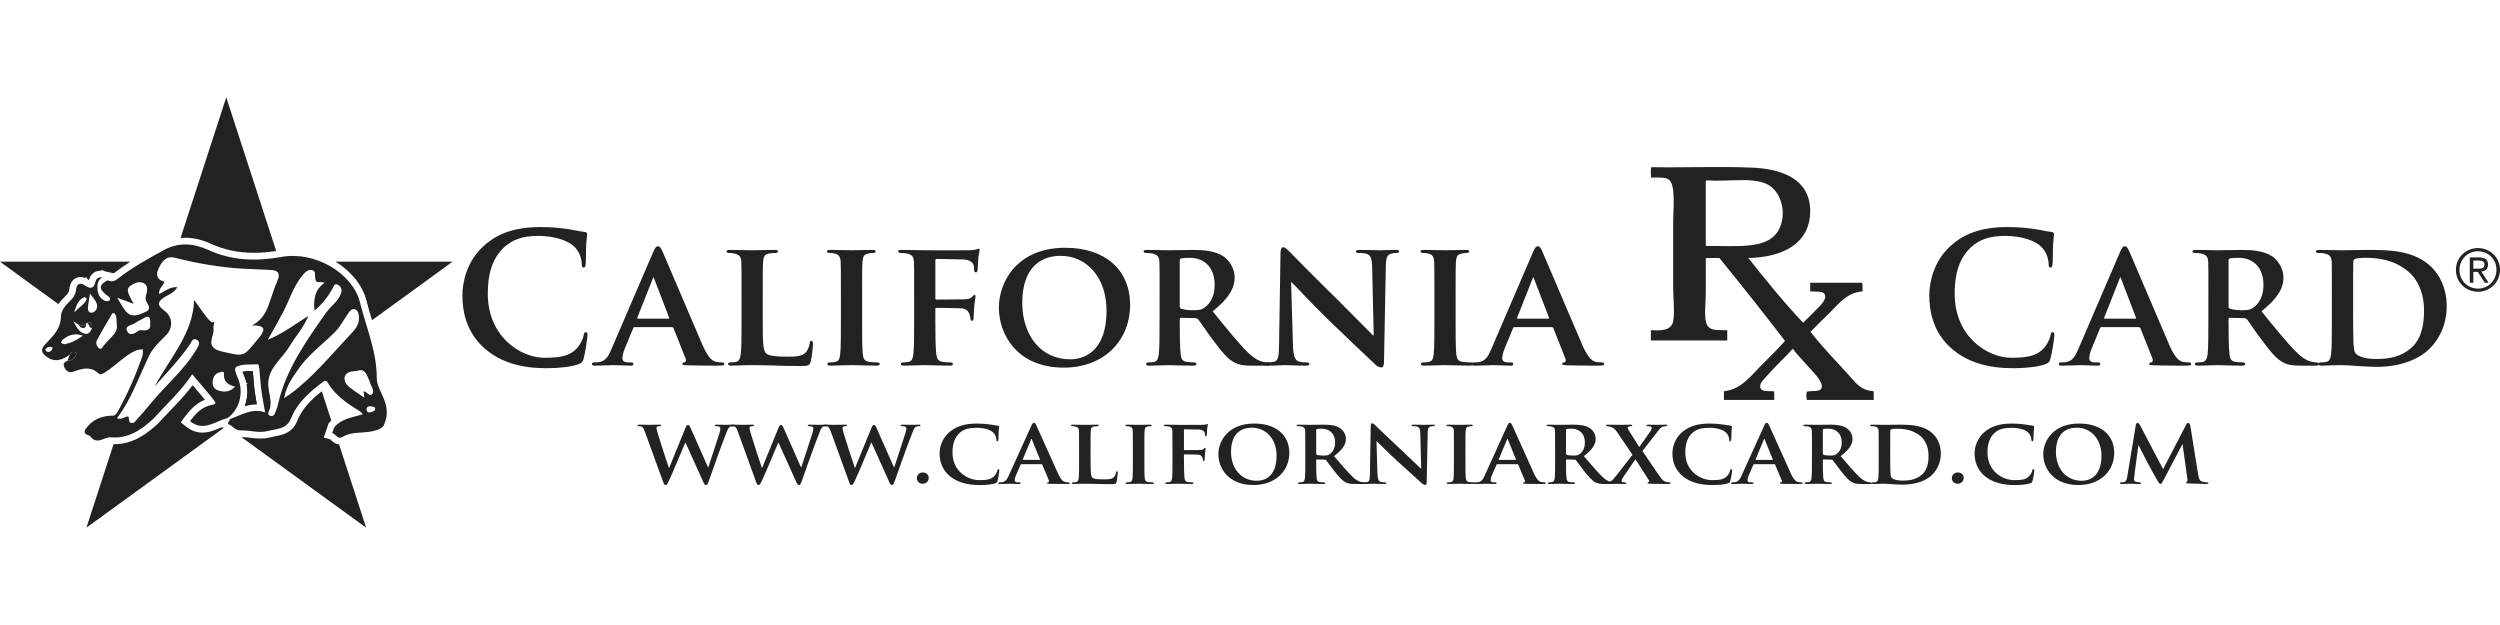 <?xml version="1.0" encoding="utf-8"?>
<!-- Generator: Adobe Illustrator 16.0.0, SVG Export Plug-In . SVG Version: 6.00 Build 0)  -->
<!DOCTYPE svg PUBLIC "-//W3C//DTD SVG 1.1//EN" "http://www.w3.org/Graphics/SVG/1.1/DTD/svg11.dtd">
<svg version="1.1" id="Layer_1" xmlns="http://www.w3.org/2000/svg" xmlns:xlink="http://www.w3.org/1999/xlink" x="0px" y="0px"
	 width="200px" height="50px" viewBox="0 0 200 50" enable-background="new 0 0 200 50" xml:space="preserve">
<g>
	<path fill="#222222" d="M51.609,34.586c-0.083-0.23-0.14-0.377-0.242-0.436c-0.067-0.045-0.201-0.055-0.264-0.055
		c-0.069,0-0.108-0.02-0.108-0.064s0.056-0.059,0.155-0.059c0.352,0,0.732,0.014,0.794,0.014c0.063,0,0.397-0.014,0.794-0.014
		c0.103,0,0.149,0.014,0.149,0.059s-0.056,0.064-0.126,0.064c-0.053,0-0.117,0.01-0.172,0.031c-0.06,0.023-0.07,0.061-0.07,0.127
		c0,0.082,0.065,0.285,0.15,0.576c0.115,0.414,0.737,2.309,0.841,2.598h0.023l1.306-3.203c0.071-0.18,0.142-0.23,0.205-0.23
		c0.079,0,0.14,0.098,0.227,0.295l1.372,3.096h0.021c0.131-0.363,0.655-2.016,0.896-2.748c0.045-0.148,0.07-0.271,0.07-0.361
		c0-0.104-0.065-0.18-0.337-0.18c-0.062,0-0.115-0.027-0.115-0.064c0-0.045,0.054-0.059,0.163-0.059c0.358,0,0.67,0.014,0.73,0.014
		c0.047,0,0.345-0.014,0.57-0.014c0.076,0,0.126,0.014,0.126,0.051c0,0.045-0.034,0.072-0.095,0.072
		c-0.071,0-0.165,0.01-0.241,0.031c-0.165,0.061-0.245,0.295-0.382,0.656c-0.32,0.793-1.021,2.783-1.355,3.721
		c-0.077,0.223-0.117,0.299-0.219,0.299c-0.094,0-0.139-0.076-0.241-0.307l-1.396-3.092h-0.013
		c-0.118,0.266-1.037,2.488-1.316,3.064c-0.124,0.258-0.164,0.334-0.266,0.334c-0.085,0-0.124-0.068-0.188-0.232L51.609,34.586z"/>
	<path fill="#222222" d="M59.048,34.586c-0.086-0.23-0.142-0.377-0.241-0.436c-0.07-0.045-0.203-0.055-0.264-0.055
		c-0.07,0-0.109-0.02-0.109-0.064s0.055-0.059,0.155-0.059c0.351,0,0.731,0.014,0.793,0.014c0.063,0,0.399-0.014,0.796-0.014
		c0.101,0,0.146,0.014,0.146,0.059s-0.053,0.064-0.122,0.064c-0.055,0-0.118,0.01-0.173,0.031c-0.063,0.023-0.068,0.061-0.068,0.127
		c0,0.082,0.062,0.285,0.147,0.576c0.116,0.414,0.741,2.309,0.842,2.598h0.022l1.31-3.203c0.069-0.18,0.14-0.23,0.201-0.23
		c0.078,0,0.141,0.098,0.227,0.295l1.37,3.096h0.023c0.134-0.363,0.655-2.016,0.896-2.748c0.046-0.148,0.07-0.271,0.07-0.361
		c0-0.104-0.063-0.18-0.337-0.18c-0.062,0-0.114-0.027-0.114-0.064c0-0.045,0.053-0.059,0.161-0.059
		c0.358,0,0.671,0.014,0.734,0.014c0.045,0,0.342-0.014,0.567-0.014c0.077,0,0.124,0.014,0.124,0.051
		c0,0.045-0.03,0.072-0.093,0.072c-0.071,0-0.165,0.01-0.242,0.031c-0.164,0.061-0.241,0.295-0.381,0.656
		c-0.319,0.793-1.021,2.783-1.354,3.721c-0.078,0.223-0.118,0.299-0.219,0.299c-0.095,0-0.14-0.076-0.242-0.307l-1.393-3.092h-0.018
		c-0.116,0.266-1.034,2.488-1.314,3.064c-0.125,0.258-0.164,0.334-0.267,0.334c-0.085,0-0.123-0.068-0.187-0.232L59.048,34.586z"/>
	<path fill="#222222" d="M66.486,34.586c-0.085-0.23-0.14-0.377-0.241-0.436c-0.07-0.045-0.204-0.055-0.264-0.055
		c-0.07,0-0.111-0.02-0.111-0.064s0.056-0.059,0.156-0.059c0.352,0,0.733,0.014,0.793,0.014c0.063,0,0.399-0.014,0.796-0.014
		c0.102,0,0.149,0.014,0.149,0.059s-0.055,0.064-0.125,0.064c-0.055,0-0.118,0.01-0.172,0.031c-0.063,0.023-0.07,0.061-0.07,0.127
		c0,0.082,0.062,0.285,0.147,0.576c0.118,0.414,0.739,2.309,0.842,2.598h0.023l1.309-3.203c0.069-0.18,0.14-0.23,0.201-0.23
		c0.078,0,0.142,0.098,0.227,0.295l1.372,3.096h0.022c0.132-0.363,0.654-2.016,0.896-2.748c0.046-0.148,0.07-0.271,0.07-0.361
		c0-0.104-0.065-0.18-0.336-0.18c-0.063,0-0.115-0.027-0.115-0.064c0-0.045,0.053-0.059,0.162-0.059c0.358,0,0.67,0.014,0.733,0.014
		c0.047,0,0.342-0.014,0.568-0.014c0.077,0,0.124,0.014,0.124,0.051c0,0.045-0.032,0.072-0.094,0.072
		c-0.07,0-0.164,0.01-0.241,0.031c-0.163,0.061-0.241,0.295-0.381,0.656c-0.32,0.793-1.022,2.783-1.356,3.721
		c-0.078,0.223-0.117,0.299-0.218,0.299c-0.095,0-0.14-0.076-0.241-0.307l-1.394-3.092h-0.016c-0.118,0.266-1.037,2.488-1.316,3.064
		c-0.125,0.258-0.165,0.334-0.266,0.334c-0.085,0-0.125-0.068-0.186-0.232L66.486,34.586z"/>
	<path fill="#222222" d="M73.349,38.246c0-0.184,0.14-0.449,0.475-0.449c0.264,0,0.475,0.17,0.475,0.428
		c0,0.26-0.187,0.473-0.483,0.473C73.488,38.697,73.349,38.453,73.349,38.246"/>
	<path fill="#222222" d="M76.026,38.123c-0.678-0.541-0.856-1.248-0.856-1.855c0-0.43,0.148-1.166,0.802-1.719
		c0.499-0.414,1.153-0.666,2.173-0.666c0.429,0,0.687,0.029,0.997,0.068c0.257,0.035,0.483,0.08,0.687,0.104
		c0.077,0.008,0.101,0.037,0.101,0.072c0,0.053-0.016,0.127-0.031,0.348c-0.017,0.205-0.017,0.553-0.023,0.68
		c-0.008,0.09-0.031,0.154-0.092,0.154c-0.055,0-0.071-0.051-0.071-0.133c-0.008-0.199-0.094-0.42-0.266-0.582
		c-0.233-0.217-0.691-0.369-1.323-0.369c-0.6,0-0.981,0.102-1.291,0.354c-0.507,0.412-0.634,1.02-0.634,1.631
		c0,1.492,1.217,2.199,2.135,2.199c0.607,0,0.942-0.043,1.216-0.33c0.116-0.127,0.21-0.303,0.234-0.422
		c0.014-0.096,0.031-0.127,0.084-0.127c0.047,0,0.078,0.061,0.078,0.113c0,0.07-0.078,0.621-0.148,0.834
		c-0.031,0.111-0.062,0.139-0.179,0.186c-0.273,0.1-0.794,0.141-1.237,0.141C77.443,38.803,76.651,38.615,76.026,38.123"/>
	<path fill="#222222" d="M81.703,37.139c-0.037,0-0.045,0.008-0.061,0.045l-0.367,0.844c-0.069,0.152-0.101,0.311-0.101,0.381
		c0,0.111,0.063,0.18,0.273,0.18h0.1c0.085,0,0.103,0.027,0.103,0.063c0,0.055-0.04,0.068-0.11,0.068
		c-0.226,0-0.544-0.02-0.764-0.02c-0.068,0-0.437,0.02-0.793,0.02c-0.086,0-0.125-0.014-0.125-0.068
		c0-0.035,0.025-0.063,0.079-0.063c0.062,0,0.14-0.008,0.202-0.008c0.311-0.045,0.429-0.236,0.568-0.553l1.792-3.951
		c0.075-0.178,0.13-0.252,0.202-0.252c0.1,0,0.131,0.059,0.202,0.199c0.163,0.348,1.308,2.916,1.745,3.869
		c0.263,0.568,0.459,0.65,0.583,0.672c0.101,0.016,0.179,0.023,0.258,0.023c0.062,0,0.093,0.021,0.093,0.063
		c0,0.055-0.04,0.068-0.297,0.068c-0.24,0-0.739,0-1.315-0.014c-0.125-0.006-0.203-0.006-0.203-0.055
		c0-0.035,0.015-0.057,0.085-0.063c0.047-0.008,0.096-0.068,0.063-0.141l-0.529-1.264c-0.016-0.037-0.039-0.045-0.07-0.045H81.703z
		 M83.17,36.789c0.029,0,0.037-0.012,0.029-0.033l-0.646-1.594c-0.008-0.023-0.016-0.061-0.032-0.061
		c-0.021,0-0.031,0.037-0.037,0.061l-0.662,1.586c-0.017,0.029,0,0.041,0.022,0.041H83.17z"/>
	<path fill="#222222" d="M87.249,36.896c0,0.805,0,1.203,0.147,1.322c0.116,0.096,0.384,0.131,0.912,0.131
		c0.366,0,0.631-0.008,0.802-0.178c0.086-0.08,0.156-0.258,0.171-0.375c0.01-0.061,0.025-0.096,0.081-0.096
		c0.044,0,0.06,0.064,0.06,0.141c0,0.072-0.046,0.537-0.102,0.723c-0.045,0.141-0.075,0.17-0.435,0.17
		c-0.491,0-0.888-0.008-1.231-0.021c-0.343-0.008-0.629-0.014-0.912-0.014c-0.077,0-0.225,0.006-0.388,0.006
		c-0.165,0.008-0.336,0.014-0.476,0.014c-0.086,0-0.131-0.02-0.131-0.068c0-0.027,0.021-0.063,0.106-0.063
		c0.104,0,0.18-0.008,0.243-0.023c0.14-0.029,0.179-0.148,0.202-0.332c0.029-0.266,0.029-0.76,0.029-1.336v-1.107
		c0-0.953,0-1.131-0.006-1.33c-0.015-0.215-0.079-0.279-0.296-0.338c-0.056-0.016-0.14-0.025-0.227-0.025
		c-0.079,0-0.117-0.02-0.117-0.064s0.049-0.059,0.148-0.059c0.32,0,0.755,0.014,0.941,0.014c0.165,0,0.726-0.014,0.99-0.014
		c0.101,0,0.148,0.014,0.148,0.059s-0.039,0.064-0.124,0.064c-0.08,0-0.188,0.01-0.267,0.025c-0.186,0.029-0.241,0.117-0.256,0.338
		c-0.017,0.199-0.017,0.377-0.017,1.33V36.896z"/>
	<path fill="#222222" d="M90.629,35.789c0-0.953,0-1.131-0.006-1.33c-0.018-0.215-0.086-0.287-0.234-0.332
		c-0.079-0.021-0.164-0.031-0.25-0.031c-0.069,0-0.11-0.012-0.11-0.072c0-0.037,0.057-0.051,0.165-0.051
		c0.258,0,0.725,0.014,0.921,0.014c0.17,0,0.615-0.014,0.879-0.014c0.085,0,0.14,0.014,0.14,0.051c0,0.061-0.039,0.072-0.11,0.072
		c-0.067,0-0.121,0.01-0.2,0.025c-0.188,0.029-0.242,0.117-0.258,0.338c-0.016,0.199-0.016,0.377-0.016,1.33v1.107
		c0,0.604,0,1.107,0.031,1.373c0.021,0.172,0.068,0.266,0.273,0.295c0.092,0.016,0.249,0.023,0.349,0.023
		c0.08,0,0.109,0.035,0.109,0.063c0,0.049-0.054,0.068-0.132,0.068c-0.45,0-0.919-0.02-1.104-0.02c-0.157,0-0.624,0.02-0.896,0.02
		c-0.086,0-0.132-0.02-0.132-0.068c0-0.027,0.022-0.063,0.108-0.063c0.099,0,0.179-0.008,0.242-0.023
		c0.14-0.029,0.177-0.117,0.202-0.301c0.029-0.26,0.029-0.764,0.029-1.367V35.789z"/>
	<path fill="#222222" d="M94.719,36.916c0,0.607,0.01,1.051,0.039,1.316c0.025,0.184,0.069,0.303,0.272,0.332
		c0.094,0.016,0.243,0.023,0.335,0.023c0.086,0,0.118,0.035,0.118,0.063c0,0.047-0.048,0.068-0.148,0.068
		c-0.436,0-0.921-0.021-1.098-0.021c-0.181,0-0.618,0.021-0.874,0.021c-0.093,0-0.139-0.014-0.139-0.068
		c0-0.027,0.021-0.063,0.101-0.063c0.101,0,0.179-0.008,0.241-0.023c0.14-0.029,0.178-0.148,0.203-0.332
		c0.028-0.266,0.028-0.732,0.028-1.336v-1.107c0-0.953,0-1.131-0.006-1.328c-0.015-0.217-0.078-0.289-0.296-0.34
		c-0.055-0.016-0.171-0.025-0.271-0.025c-0.064,0-0.119-0.02-0.119-0.064s0.055-0.059,0.165-0.059c0.349,0,0.786,0.014,0.982,0.014
		c0.265,0,1.783,0.008,1.944,0c0.125-0.006,0.211-0.014,0.281-0.029c0.04-0.008,0.069-0.037,0.109-0.037
		c0.025,0,0.046,0.029,0.046,0.061c0,0.043-0.03,0.115-0.055,0.279c-0.005,0.066-0.021,0.436-0.031,0.508
		c-0.008,0.053-0.022,0.127-0.069,0.127c-0.046,0-0.086-0.029-0.086-0.102c0-0.053,0.008-0.148-0.039-0.236
		c-0.046-0.09-0.177-0.186-0.437-0.193l-1.134-0.02c-0.041,0-0.064,0.012-0.064,0.086v1.521c0,0.037,0.01,0.059,0.047,0.059
		l0.957-0.008c0.117,0,0.213,0,0.313-0.008c0.123-0.006,0.225-0.027,0.286-0.109c0.039-0.037,0.056-0.066,0.095-0.066
		c0.022,0,0.036,0.02,0.036,0.061c0,0.037-0.028,0.201-0.053,0.404c-0.014,0.125-0.022,0.412-0.022,0.457
		c0,0.051-0.007,0.139-0.079,0.139c-0.038,0-0.063-0.043-0.063-0.088c0-0.043-0.014-0.117-0.046-0.191
		c-0.031-0.088-0.118-0.215-0.326-0.229c-0.173-0.014-0.982-0.021-1.099-0.021c-0.031,0-0.047,0.008-0.047,0.051V36.916z"/>
	<path fill="#222222" d="M97.469,36.342c0-1.07,0.793-2.459,2.872-2.459c1.73,0,2.804,0.91,2.804,2.348
		c0,1.439-1.106,2.572-2.872,2.572C98.277,38.803,97.469,37.455,97.469,36.342 M102.125,36.459c0-1.387-0.879-2.244-1.985-2.244
		c-0.763,0-1.658,0.385-1.658,1.936c0,1.291,0.778,2.311,2.071,2.311C101.034,38.461,102.125,38.246,102.125,36.459"/>
	<path fill="#222222" d="M104.423,35.789c0-0.953,0-1.131-0.009-1.328c-0.014-0.217-0.075-0.281-0.295-0.342
		c-0.056-0.014-0.17-0.023-0.272-0.023c-0.069,0-0.116-0.02-0.116-0.064s0.056-0.059,0.155-0.059c0.359,0,0.796,0.014,0.934,0.014
		c0.233,0,0.858-0.014,1.066-0.014c0.438,0,0.937,0.035,1.303,0.266c0.195,0.127,0.484,0.441,0.484,0.863
		c0,0.465-0.281,0.879-0.951,1.387c0.607,0.709,1.091,1.277,1.503,1.668c0.382,0.363,0.623,0.395,0.731,0.414
		c0.07,0.018,0.109,0.018,0.162,0.018c0.056,0,0.087,0.035,0.087,0.063c0,0.055-0.046,0.068-0.132,0.068h-0.653
		c-0.384,0-0.57-0.035-0.747-0.125c-0.3-0.141-0.555-0.438-0.938-0.924c-0.271-0.34-0.56-0.76-0.645-0.855
		c-0.038-0.037-0.077-0.045-0.125-0.045l-0.612-0.014c-0.033,0-0.058,0.014-0.058,0.051v0.09c0,0.582,0.007,1.07,0.039,1.336
		c0.025,0.184,0.056,0.303,0.266,0.332c0.1,0.016,0.25,0.023,0.336,0.023c0.055,0,0.084,0.035,0.084,0.063
		c0,0.049-0.055,0.068-0.14,0.068c-0.398,0-0.967-0.02-1.067-0.02c-0.131,0-0.567,0.02-0.842,0.02c-0.085,0-0.132-0.02-0.132-0.068
		c0-0.027,0.022-0.063,0.11-0.063c0.102,0,0.178-0.008,0.241-0.023c0.14-0.029,0.18-0.148,0.201-0.332
		c0.031-0.266,0.031-0.76,0.031-1.336V35.789z M105.295,36.275c0,0.066,0.015,0.088,0.064,0.111c0.147,0.043,0.35,0.059,0.521,0.059
		c0.271,0,0.366-0.023,0.481-0.104c0.213-0.141,0.446-0.412,0.446-0.928c0-0.889-0.641-1.117-1.044-1.117
		c-0.173,0-0.335,0.01-0.404,0.023c-0.05,0.014-0.064,0.035-0.064,0.088V36.275z"/>
	<path fill="#222222" d="M110.195,37.865c0.014,0.484,0.099,0.633,0.232,0.678c0.118,0.037,0.249,0.045,0.359,0.045
		c0.079,0,0.115,0.027,0.115,0.063c0,0.055-0.061,0.068-0.154,0.068c-0.443,0-0.764-0.02-0.888-0.02c-0.062,0-0.392,0.02-0.74,0.02
		c-0.094,0-0.157-0.006-0.157-0.068c0-0.035,0.049-0.063,0.11-0.063c0.093,0,0.219-0.008,0.313-0.031
		c0.178-0.045,0.202-0.213,0.211-0.76l0.061-3.721c0-0.125,0.047-0.215,0.116-0.215c0.087,0,0.182,0.096,0.296,0.209
		c0.086,0.08,1.114,1.076,2.111,1.998c0.467,0.434,1.379,1.322,1.479,1.41h0.035l-0.071-2.789c-0.012-0.383-0.072-0.496-0.236-0.555
		c-0.102-0.039-0.265-0.039-0.359-0.039c-0.082,0-0.108-0.025-0.108-0.064c0-0.051,0.072-0.059,0.173-0.059
		c0.358,0,0.724,0.014,0.873,0.014c0.076,0,0.334-0.014,0.667-0.014c0.095,0,0.158,0.008,0.158,0.059
		c0,0.039-0.039,0.064-0.119,0.064c-0.07,0-0.124,0-0.21,0.023c-0.186,0.053-0.241,0.164-0.247,0.52l-0.079,3.955
		c0,0.141-0.055,0.201-0.109,0.201c-0.116,0-0.21-0.068-0.28-0.133c-0.428-0.377-1.283-1.152-2.001-1.811
		c-0.747-0.68-1.473-1.438-1.604-1.551h-0.023L110.195,37.865z"/>
	<path fill="#222222" d="M116.314,35.789c0-0.953,0-1.131-0.005-1.33c-0.016-0.215-0.087-0.287-0.234-0.332
		c-0.077-0.021-0.165-0.031-0.25-0.031c-0.07,0-0.107-0.012-0.107-0.072c0-0.037,0.055-0.051,0.163-0.051
		c0.258,0,0.723,0.014,0.92,0.014c0.17,0,0.615-0.014,0.877-0.014c0.09,0,0.141,0.014,0.141,0.051c0,0.061-0.04,0.072-0.105,0.072
		c-0.073,0-0.126,0.01-0.204,0.025c-0.187,0.029-0.243,0.117-0.256,0.338c-0.019,0.199-0.019,0.377-0.019,1.33v1.107
		c0,0.604,0,1.107,0.031,1.373c0.024,0.172,0.071,0.266,0.272,0.295c0.097,0.016,0.251,0.023,0.353,0.023
		c0.077,0,0.108,0.035,0.108,0.063c0,0.049-0.055,0.068-0.134,0.068c-0.449,0-0.918-0.02-1.104-0.02c-0.157,0-0.622,0.02-0.896,0.02
		c-0.085,0-0.131-0.02-0.131-0.068c0-0.027,0.021-0.063,0.108-0.063c0.103,0,0.178-0.008,0.241-0.023
		c0.14-0.029,0.177-0.117,0.202-0.301c0.029-0.26,0.029-0.764,0.029-1.367V35.789z"/>
	<path fill="#222222" d="M119.782,37.139c-0.038,0-0.048,0.008-0.063,0.045l-0.367,0.844c-0.07,0.152-0.1,0.311-0.1,0.381
		c0,0.111,0.062,0.18,0.273,0.18h0.1c0.087,0,0.102,0.027,0.102,0.063c0,0.055-0.038,0.068-0.109,0.068
		c-0.224,0-0.545-0.02-0.763-0.02c-0.07,0-0.436,0.02-0.796,0.02c-0.086,0-0.121-0.014-0.121-0.068c0-0.035,0.021-0.063,0.076-0.063
		c0.06,0,0.14-0.008,0.204-0.008c0.312-0.045,0.426-0.236,0.566-0.553l1.79-3.951c0.079-0.178,0.133-0.252,0.202-0.252
		c0.104,0,0.134,0.059,0.205,0.199c0.163,0.348,1.307,2.916,1.743,3.869c0.266,0.568,0.46,0.65,0.586,0.672
		c0.1,0.016,0.176,0.023,0.256,0.023c0.064,0,0.093,0.021,0.093,0.063c0,0.055-0.039,0.068-0.295,0.068c-0.24,0-0.74,0-1.316-0.014
		c-0.123-0.006-0.202-0.006-0.202-0.055c0-0.035,0.016-0.057,0.086-0.063c0.045-0.008,0.093-0.068,0.062-0.141l-0.531-1.264
		c-0.016-0.037-0.039-0.045-0.068-0.045H119.782z M121.247,36.789c0.03,0,0.039-0.012,0.03-0.033l-0.646-1.594
		c-0.008-0.023-0.017-0.061-0.031-0.061c-0.024,0-0.03,0.037-0.039,0.061l-0.661,1.586c-0.017,0.029,0,0.041,0.021,0.041H121.247z"
		/>
	<path fill="#222222" d="M124.409,35.789c0-0.953,0-1.131-0.008-1.328c-0.014-0.217-0.077-0.281-0.297-0.342
		c-0.055-0.014-0.171-0.023-0.272-0.023c-0.069,0-0.116-0.02-0.116-0.064s0.056-0.059,0.156-0.059c0.356,0,0.794,0.014,0.935,0.014
		c0.233,0,0.855-0.014,1.065-0.014c0.438,0,0.935,0.035,1.302,0.266c0.193,0.127,0.48,0.441,0.48,0.863
		c0,0.465-0.277,0.879-0.948,1.387c0.607,0.709,1.092,1.277,1.502,1.668c0.386,0.363,0.624,0.395,0.733,0.414
		c0.07,0.018,0.108,0.018,0.164,0.018c0.054,0,0.085,0.035,0.085,0.063c0,0.055-0.046,0.068-0.135,0.068h-0.651
		c-0.381,0-0.567-0.035-0.75-0.125c-0.293-0.141-0.55-0.438-0.933-0.924c-0.272-0.34-0.56-0.76-0.646-0.855
		c-0.038-0.037-0.078-0.045-0.125-0.045l-0.618-0.014c-0.028,0-0.052,0.014-0.052,0.051v0.09c0,0.582,0.007,1.07,0.04,1.336
		c0.024,0.184,0.054,0.303,0.264,0.332c0.102,0.016,0.248,0.023,0.335,0.023c0.054,0,0.088,0.035,0.088,0.063
		c0,0.049-0.057,0.068-0.142,0.068c-0.398,0-0.965-0.02-1.066-0.02c-0.133,0-0.57,0.02-0.842,0.02c-0.085,0-0.132-0.02-0.132-0.068
		c0-0.027,0.021-0.063,0.108-0.063c0.101,0,0.178-0.008,0.239-0.023c0.143-0.029,0.181-0.148,0.204-0.332
		c0.032-0.266,0.032-0.76,0.032-1.336V35.789z M125.28,36.275c0,0.066,0.016,0.088,0.064,0.111c0.146,0.043,0.348,0.059,0.521,0.059
		c0.273,0,0.365-0.023,0.483-0.104c0.21-0.141,0.442-0.412,0.442-0.928c0-0.889-0.639-1.117-1.043-1.117
		c-0.172,0-0.336,0.01-0.403,0.023c-0.049,0.014-0.064,0.035-0.064,0.088V36.275z"/>
	<path fill="#222222" d="M131.396,36.08c0.216,0.313,1.354,2.02,1.524,2.219c0.118,0.141,0.227,0.205,0.375,0.252
		c0.095,0.029,0.2,0.037,0.266,0.037c0.046,0,0.086,0.027,0.086,0.064c0,0.045-0.056,0.066-0.134,0.066h-0.202
		c-0.164,0-0.708,0-1.269-0.014c-0.182-0.008-0.241-0.021-0.241-0.066c0-0.037,0.031-0.068,0.091-0.082
		c0.031-0.006,0.08-0.053,0.024-0.131c-0.398-0.615-0.771-1.205-1.083-1.686l-1.004,1.479c-0.071,0.102-0.108,0.197-0.103,0.266
		c0.009,0.059,0.07,0.096,0.135,0.096c0.039,0,0.093,0.008,0.146,0.008c0.041,0,0.088,0.035,0.088,0.074
		c0,0.043-0.047,0.057-0.141,0.057h-0.125c-0.04,0-0.49-0.021-0.663-0.021c-0.131,0-0.467,0.021-0.572,0.021h-0.121
		c-0.068,0-0.103-0.021-0.103-0.057c0-0.039,0.039-0.074,0.097-0.074c0.046,0,0.147-0.008,0.248-0.031
		c0.204-0.053,0.311-0.154,0.544-0.457l1.341-1.715l-1.208-1.785c-0.169-0.25-0.311-0.385-0.552-0.457
		c-0.108-0.027-0.218-0.047-0.286-0.047c-0.041,0-0.073-0.027-0.073-0.072c0-0.037,0.057-0.051,0.142-0.051
		c0.164,0,0.717,0.014,1.044,0.014c0.092,0,0.514-0.014,0.77-0.014c0.096,0,0.142,0.014,0.142,0.059s-0.046,0.064-0.11,0.064
		c-0.038,0-0.108,0.01-0.163,0.025c-0.062,0.014-0.095,0.051-0.095,0.088c0,0.035,0.033,0.117,0.069,0.186
		c0.306,0.5,0.586,0.938,0.859,1.365c0.201-0.281,0.811-1.131,0.926-1.309c0.057-0.088,0.078-0.176,0.078-0.227
		c0-0.045-0.046-0.09-0.116-0.104c-0.07-0.025-0.165-0.025-0.218-0.025c-0.041,0-0.086-0.02-0.086-0.064s0.045-0.059,0.147-0.059
		c0.265,0,0.585,0.014,0.718,0.014c0.131,0,0.412-0.014,0.669-0.014c0.079,0,0.124,0.014,0.124,0.059
		c0,0.037-0.037,0.064-0.11,0.064c-0.068,0-0.154,0.02-0.247,0.039c-0.154,0.037-0.282,0.209-0.491,0.48L131.396,36.08z"/>
	<path fill="#222222" d="M134.65,38.123c-0.677-0.541-0.857-1.248-0.857-1.855c0-0.43,0.149-1.166,0.802-1.719
		c0.5-0.414,1.151-0.666,2.173-0.666c0.429,0,0.687,0.029,0.998,0.068c0.258,0.035,0.485,0.08,0.687,0.104
		c0.075,0.008,0.101,0.037,0.101,0.072c0,0.053-0.016,0.127-0.031,0.348c-0.015,0.205-0.015,0.553-0.024,0.68
		c-0.006,0.09-0.029,0.154-0.093,0.154c-0.055,0-0.068-0.051-0.068-0.133c-0.01-0.199-0.094-0.42-0.268-0.582
		c-0.234-0.217-0.693-0.369-1.324-0.369c-0.598,0-0.979,0.102-1.291,0.354c-0.505,0.412-0.631,1.02-0.631,1.631
		c0,1.492,1.214,2.199,2.134,2.199c0.607,0,0.941-0.043,1.215-0.33c0.116-0.127,0.211-0.303,0.233-0.422
		c0.014-0.096,0.032-0.127,0.087-0.127c0.046,0,0.079,0.061,0.079,0.113c0,0.07-0.079,0.621-0.152,0.834
		c-0.028,0.111-0.061,0.139-0.176,0.186c-0.275,0.1-0.796,0.141-1.238,0.141C136.066,38.803,135.274,38.615,134.65,38.123"/>
	<path fill="#222222" d="M140.328,37.139c-0.038,0-0.046,0.008-0.063,0.045l-0.365,0.844c-0.07,0.152-0.099,0.311-0.099,0.381
		c0,0.111,0.06,0.18,0.271,0.18h0.1c0.087,0,0.101,0.027,0.101,0.063c0,0.055-0.039,0.068-0.107,0.068
		c-0.227,0-0.545-0.02-0.762-0.02c-0.069,0-0.435,0.02-0.794,0.02c-0.087,0-0.127-0.014-0.127-0.068
		c0-0.035,0.025-0.063,0.077-0.063c0.064,0,0.141-0.008,0.205-0.008c0.31-0.045,0.43-0.236,0.569-0.553l1.79-3.951
		c0.079-0.178,0.131-0.252,0.201-0.252c0.103,0,0.133,0.059,0.204,0.199c0.164,0.348,1.307,2.916,1.745,3.869
		c0.264,0.568,0.459,0.65,0.583,0.672c0.102,0.016,0.179,0.023,0.258,0.023c0.062,0,0.093,0.021,0.093,0.063
		c0,0.055-0.041,0.068-0.297,0.068c-0.241,0-0.739,0-1.316-0.014c-0.123-0.006-0.201-0.006-0.201-0.055
		c0-0.035,0.016-0.057,0.087-0.063c0.046-0.008,0.092-0.068,0.062-0.141l-0.53-1.264c-0.016-0.037-0.04-0.045-0.071-0.045H140.328z
		 M141.795,36.789c0.029,0,0.035-0.012,0.029-0.033l-0.646-1.594c-0.008-0.023-0.017-0.061-0.029-0.061
		c-0.025,0-0.033,0.037-0.041,0.061l-0.661,1.586c-0.018,0.029,0,0.041,0.022,0.041H141.795z"/>
	<path fill="#222222" d="M144.957,35.789c0-0.953,0-1.131-0.011-1.328c-0.015-0.217-0.079-0.281-0.294-0.342
		c-0.056-0.014-0.172-0.023-0.276-0.023c-0.068,0-0.115-0.02-0.115-0.064s0.056-0.059,0.158-0.059c0.358,0,0.794,0.014,0.935,0.014
		c0.231,0,0.854-0.014,1.065-0.014c0.438,0,0.937,0.035,1.301,0.266c0.193,0.127,0.482,0.441,0.482,0.863
		c0,0.465-0.281,0.879-0.949,1.387c0.606,0.709,1.092,1.277,1.503,1.668c0.382,0.363,0.622,0.395,0.732,0.414
		c0.07,0.018,0.107,0.018,0.165,0.018c0.052,0,0.081,0.035,0.081,0.063c0,0.055-0.045,0.068-0.13,0.068h-0.654
		c-0.383,0-0.569-0.035-0.748-0.125c-0.294-0.141-0.553-0.438-0.935-0.924c-0.271-0.34-0.561-0.76-0.646-0.855
		c-0.039-0.037-0.076-0.045-0.124-0.045l-0.616-0.014c-0.027,0-0.053,0.014-0.053,0.051v0.09c0,0.582,0.007,1.07,0.036,1.336
		c0.025,0.184,0.058,0.303,0.267,0.332c0.101,0.016,0.249,0.023,0.334,0.023c0.056,0,0.087,0.035,0.087,0.063
		c0,0.049-0.055,0.068-0.141,0.068c-0.4,0-0.966-0.02-1.066-0.02c-0.132,0-0.567,0.02-0.84,0.02c-0.086,0-0.134-0.02-0.134-0.068
		c0-0.027,0.022-0.063,0.109-0.063c0.101,0,0.178-0.008,0.24-0.023c0.141-0.029,0.181-0.148,0.202-0.332
		c0.034-0.266,0.034-0.76,0.034-1.336V35.789z M145.828,36.275c0,0.066,0.014,0.088,0.062,0.111c0.146,0.043,0.35,0.059,0.521,0.059
		c0.272,0,0.367-0.023,0.482-0.104c0.21-0.141,0.445-0.412,0.445-0.928c0-0.889-0.64-1.117-1.046-1.117
		c-0.17,0-0.334,0.01-0.403,0.023c-0.048,0.014-0.062,0.035-0.062,0.088V36.275z"/>
	<path fill="#222222" d="M150.299,35.789c0-0.953,0-1.131-0.009-1.328c-0.017-0.217-0.078-0.281-0.296-0.34
		c-0.055-0.016-0.172-0.025-0.272-0.025c-0.068,0-0.117-0.02-0.117-0.064s0.055-0.059,0.155-0.059c0.359,0,0.794,0.014,0.99,0.014
		c0.208,0,0.702-0.014,1.112-0.014c0.856,0,2.01,0,2.758,0.717c0.343,0.324,0.647,0.848,0.647,1.594c0,0.789-0.359,1.387-0.751,1.75
		c-0.311,0.295-1.033,0.738-2.297,0.738c-0.247,0-0.546-0.021-0.816-0.037c-0.272-0.021-0.521-0.037-0.692-0.037
		c-0.079,0-0.227,0.008-0.391,0.008c-0.162,0.008-0.333,0.014-0.474,0.014c-0.087,0-0.133-0.021-0.133-0.066
		c0-0.029,0.021-0.064,0.108-0.064c0.102,0,0.179-0.008,0.241-0.023c0.141-0.029,0.182-0.148,0.202-0.332
		c0.033-0.266,0.033-0.76,0.033-1.336V35.789z M151.217,36.484c0,0.662,0.006,1.141,0.016,1.27c0.006,0.154,0.024,0.375,0.076,0.439
		c0.087,0.121,0.359,0.254,0.897,0.254c0.622,0,1.082-0.104,1.495-0.43c0.443-0.348,0.583-0.908,0.583-1.559
		c0-0.795-0.336-1.313-0.636-1.564c-0.633-0.531-1.38-0.598-1.919-0.598c-0.137,0-0.362,0.016-0.421,0.047
		c-0.062,0.02-0.086,0.051-0.086,0.123c-0.006,0.213-0.006,0.73-0.006,1.227V36.484z"/>
	<path fill="#222222" d="M156.146,38.246c0-0.184,0.143-0.449,0.477-0.449c0.265,0,0.475,0.17,0.475,0.428
		c0,0.26-0.188,0.473-0.482,0.473C156.288,38.697,156.146,38.453,156.146,38.246"/>
	<path fill="#222222" d="M158.826,38.123c-0.678-0.541-0.858-1.248-0.858-1.855c0-0.43,0.149-1.166,0.804-1.719
		c0.497-0.414,1.15-0.666,2.17-0.666c0.43,0,0.688,0.029,1,0.068c0.257,0.035,0.483,0.08,0.687,0.104
		c0.077,0.008,0.102,0.037,0.102,0.072c0,0.053-0.019,0.127-0.031,0.348c-0.019,0.205-0.019,0.553-0.024,0.68
		c-0.008,0.09-0.031,0.154-0.095,0.154c-0.053,0-0.07-0.051-0.07-0.133c-0.007-0.199-0.094-0.42-0.265-0.582
		c-0.231-0.217-0.692-0.369-1.323-0.369c-0.601,0-0.979,0.102-1.294,0.354c-0.506,0.412-0.629,1.02-0.629,1.631
		c0,1.492,1.213,2.199,2.133,2.199c0.606,0,0.942-0.043,1.215-0.33c0.117-0.127,0.212-0.303,0.233-0.422
		c0.016-0.096,0.032-0.127,0.087-0.127c0.045,0,0.078,0.061,0.078,0.113c0,0.07-0.078,0.621-0.149,0.834
		c-0.031,0.111-0.063,0.139-0.18,0.186c-0.271,0.1-0.793,0.141-1.236,0.141C160.243,38.803,159.448,38.615,158.826,38.123"/>
	<path fill="#222222" d="M163.46,36.342c0-1.07,0.795-2.459,2.873-2.459c1.729,0,2.804,0.91,2.804,2.348
		c0,1.439-1.104,2.572-2.873,2.572C164.271,38.803,163.46,37.455,163.46,36.342 M168.116,36.459c0-1.387-0.879-2.244-1.983-2.244
		c-0.766,0-1.659,0.385-1.659,1.936c0,1.291,0.781,2.311,2.069,2.311C167.026,38.461,168.116,38.246,168.116,36.459"/>
	<path fill="#222222" d="M170.867,33.994c0.016-0.104,0.077-0.162,0.133-0.162c0.068,0,0.116,0.031,0.21,0.199l1.838,3.5
		l1.838-3.545c0.055-0.104,0.117-0.154,0.18-0.154c0.053,0,0.129,0.066,0.154,0.199l0.624,3.877
		c0.063,0.391,0.124,0.561,0.334,0.621c0.196,0.051,0.305,0.059,0.389,0.059c0.063,0,0.11,0.021,0.11,0.059
		c0,0.051-0.078,0.072-0.18,0.072c-0.171,0-1.145-0.029-1.416-0.043c-0.163-0.008-0.204-0.037-0.204-0.074
		c0-0.031,0.031-0.051,0.079-0.066c0.037-0.016,0.056-0.088,0.031-0.268l-0.381-2.715h-0.024l-1.473,2.805
		c-0.156,0.295-0.192,0.355-0.273,0.355c-0.084,0-0.163-0.125-0.271-0.318c-0.163-0.287-0.708-1.248-0.787-1.426
		c-0.052-0.117-0.462-0.91-0.686-1.34h-0.023l-0.326,2.449c-0.016,0.109-0.022,0.189-0.022,0.295c0,0.119,0.091,0.162,0.209,0.184
		c0.119,0.023,0.18,0.031,0.24,0.031c0.063,0,0.112,0.027,0.112,0.059c0,0.059-0.063,0.072-0.165,0.072
		c-0.288,0-0.601-0.021-0.724-0.021c-0.132,0-0.462,0.021-0.678,0.021c-0.07,0-0.125-0.014-0.125-0.072
		c0-0.031,0.039-0.059,0.11-0.059c0.052,0,0.1,0,0.207-0.018c0.189-0.02,0.252-0.271,0.28-0.479L170.867,33.994z"/>
	<path fill="#222222" d="M38.779,27.883c-1.412-1.236-1.787-2.85-1.787-4.248c0-0.979,0.302-2.678,1.688-3.945
		c1.036-0.949,2.402-1.525,4.549-1.525c0.894,0,1.424,0.059,2.087,0.145c0.547,0.071,1.009,0.201,1.441,0.244
		c0.159,0.014,0.217,0.087,0.217,0.174c0,0.113-0.044,0.286-0.073,0.79c-0.029,0.477-0.014,1.269-0.042,1.556
		c-0.016,0.217-0.044,0.33-0.174,0.33c-0.115,0-0.145-0.113-0.145-0.316c-0.016-0.446-0.201-0.95-0.562-1.324
		c-0.476-0.504-1.598-0.893-2.924-0.893c-1.253,0-2.073,0.316-2.705,0.893c-1.053,0.966-1.326,2.331-1.326,3.729
		c0,3.427,2.606,5.128,4.536,5.128c1.282,0,2.06-0.145,2.636-0.807c0.245-0.273,0.43-0.691,0.489-0.951
		c0.043-0.23,0.072-0.289,0.187-0.289c0.103,0,0.129,0.102,0.129,0.217c0,0.174-0.171,1.424-0.315,1.916
		c-0.07,0.244-0.129,0.316-0.375,0.418c-0.575,0.229-1.67,0.332-2.592,0.332C41.744,29.455,40.088,29.021,38.779,27.883"/>
	<path fill="#222222" d="M50.771,26.17c-0.071,0-0.086,0.016-0.115,0.086L49.98,27.9c-0.13,0.301-0.188,0.604-0.188,0.748
		c0,0.215,0.114,0.344,0.505,0.344h0.186c0.158,0,0.188,0.059,0.188,0.131c0,0.102-0.072,0.129-0.203,0.129
		c-0.417,0-1.007-0.043-1.41-0.043c-0.13,0-0.807,0.043-1.469,0.043c-0.158,0-0.23-0.027-0.23-0.129
		c0-0.072,0.044-0.131,0.146-0.131c0.114,0,0.258-0.014,0.374-0.014c0.574-0.086,0.791-0.461,1.05-1.078l3.312-7.705
		c0.146-0.348,0.246-0.491,0.376-0.491c0.187,0,0.244,0.116,0.374,0.39c0.303,0.676,2.419,5.688,3.226,7.544
		c0.489,1.107,0.85,1.268,1.079,1.311c0.188,0.029,0.331,0.043,0.477,0.043c0.113,0,0.172,0.043,0.172,0.131
		c0,0.102-0.071,0.129-0.548,0.129c-0.444,0-1.367,0-2.432-0.027c-0.232-0.016-0.375-0.016-0.375-0.102
		c0-0.072,0.026-0.115,0.157-0.131c0.087-0.014,0.174-0.129,0.116-0.273l-0.979-2.463c-0.029-0.07-0.071-0.086-0.13-0.086H50.771z
		 M53.479,25.494c0.057,0,0.071-0.028,0.057-0.07l-1.195-3.112c-0.016-0.044-0.028-0.115-0.059-0.115
		c-0.043,0-0.057,0.071-0.07,0.115l-1.224,3.096c-0.029,0.059,0,0.087,0.042,0.087H53.479z"/>
	<path fill="#222222" d="M61.022,25.696c0,1.568,0,2.345,0.275,2.578c0.214,0.186,0.703,0.26,1.683,0.26
		c0.678,0,1.166-0.016,1.484-0.346c0.158-0.16,0.287-0.506,0.315-0.736c0.014-0.115,0.043-0.188,0.146-0.188
		c0.086,0,0.114,0.133,0.114,0.273c0,0.145-0.087,1.053-0.188,1.412c-0.085,0.275-0.143,0.332-0.804,0.332
		c-0.91,0-1.644-0.016-2.277-0.043c-0.633-0.014-1.166-0.029-1.684-0.029c-0.145,0-0.419,0.016-0.721,0.016
		c-0.302,0.014-0.619,0.027-0.878,0.027c-0.158,0-0.244-0.043-0.244-0.129c0-0.057,0.043-0.131,0.201-0.131
		c0.187,0,0.332-0.014,0.445-0.043c0.26-0.057,0.332-0.287,0.375-0.646c0.059-0.52,0.059-1.484,0.059-2.607v-2.161
		c0-1.857,0-2.203-0.016-2.591c-0.027-0.418-0.145-0.547-0.548-0.662c-0.101-0.029-0.257-0.044-0.416-0.044
		c-0.143,0-0.217-0.042-0.217-0.13c0-0.086,0.085-0.114,0.274-0.114c0.588,0,1.397,0.028,1.742,0.028
		c0.303,0,1.337-0.028,1.829-0.028c0.187,0,0.273,0.028,0.273,0.114c0,0.088-0.072,0.13-0.231,0.13c-0.143,0-0.346,0.015-0.49,0.044
		c-0.345,0.057-0.445,0.229-0.475,0.662c-0.028,0.388-0.028,0.733-0.028,2.591V25.696z"/>
	<path fill="#222222" d="M67.271,23.535c0-1.857,0-2.203-0.016-2.591c-0.027-0.418-0.158-0.563-0.43-0.648
		c-0.146-0.044-0.305-0.058-0.463-0.058c-0.129,0-0.202-0.029-0.202-0.144c0-0.072,0.103-0.101,0.305-0.101
		c0.474,0,1.34,0.028,1.699,0.028c0.315,0,1.138-0.028,1.626-0.028c0.158,0,0.259,0.028,0.259,0.101
		c0,0.114-0.071,0.144-0.201,0.144c-0.129,0-0.229,0.014-0.373,0.044c-0.347,0.057-0.447,0.229-0.477,0.662
		c-0.028,0.388-0.028,0.733-0.028,2.591v2.161c0,1.181,0,2.16,0.058,2.677c0.042,0.332,0.129,0.52,0.503,0.576
		c0.174,0.029,0.459,0.043,0.648,0.043c0.145,0,0.202,0.074,0.202,0.131c0,0.086-0.101,0.129-0.244,0.129
		c-0.835,0-1.699-0.043-2.045-0.043c-0.287,0-1.153,0.043-1.656,0.043c-0.159,0-0.244-0.043-0.244-0.129
		c0-0.057,0.042-0.131,0.2-0.131c0.187,0,0.331-0.014,0.447-0.043c0.258-0.057,0.33-0.23,0.373-0.59
		c0.059-0.504,0.059-1.482,0.059-2.664V23.535z"/>
	<path fill="#222222" d="M74.828,25.739c0,1.179,0.014,2.044,0.072,2.564c0.043,0.359,0.131,0.59,0.505,0.646
		c0.172,0.029,0.446,0.045,0.618,0.045c0.158,0,0.216,0.072,0.216,0.129c0,0.086-0.085,0.129-0.271,0.129
		c-0.809,0-1.701-0.043-2.03-0.043c-0.334,0-1.14,0.043-1.614,0.043c-0.174,0-0.26-0.027-0.26-0.129
		c0-0.057,0.044-0.129,0.187-0.129c0.189,0,0.333-0.016,0.446-0.045c0.261-0.057,0.332-0.287,0.375-0.646
		c0.059-0.52,0.059-1.426,0.059-2.607v-2.161c0-1.857,0-2.203-0.015-2.59c-0.029-0.419-0.145-0.563-0.547-0.664
		c-0.101-0.028-0.318-0.043-0.505-0.043c-0.113,0-0.216-0.042-0.216-0.13c0-0.086,0.103-0.114,0.302-0.114
		c0.648,0,1.454,0.028,1.814,0.028c0.491,0,3.3,0.013,3.603,0c0.229-0.015,0.387-0.028,0.516-0.058
		c0.073-0.015,0.132-0.072,0.202-0.072c0.044,0,0.087,0.058,0.087,0.115c0,0.087-0.058,0.23-0.101,0.546
		c-0.015,0.131-0.043,0.85-0.057,0.994c-0.015,0.103-0.045,0.245-0.132,0.245c-0.084,0-0.156-0.057-0.156-0.202
		c0-0.101,0.015-0.287-0.073-0.459c-0.086-0.174-0.331-0.361-0.806-0.375l-2.104-0.044c-0.07,0-0.115,0.029-0.115,0.172v2.968
		c0,0.071,0.014,0.114,0.087,0.114l1.771-0.014c0.216,0,0.388,0,0.577-0.015c0.229-0.015,0.416-0.058,0.532-0.214
		c0.071-0.074,0.101-0.13,0.173-0.13c0.042,0,0.071,0.041,0.071,0.114c0,0.072-0.056,0.401-0.1,0.792
		c-0.029,0.243-0.044,0.807-0.044,0.893c0,0.101-0.015,0.272-0.146,0.272c-0.071,0-0.113-0.086-0.113-0.172
		c0-0.087-0.029-0.23-0.087-0.376c-0.059-0.171-0.218-0.417-0.606-0.445c-0.315-0.028-1.812-0.042-2.029-0.042
		c-0.058,0-0.087,0.014-0.087,0.101V25.739z"/>
	<path fill="#222222" d="M79.91,24.614c0-2.087,1.47-4.793,5.313-4.793c3.196,0,5.185,1.77,5.185,4.578
		c0,2.808-2.045,5.011-5.314,5.011C81.408,29.41,79.91,26.789,79.91,24.614 M88.521,24.845c0-2.707-1.628-4.378-3.67-4.378
		c-1.414,0-3.069,0.751-3.069,3.773c0,2.519,1.44,4.505,3.831,4.505C86.506,28.746,88.521,28.33,88.521,24.845"/>
	<path fill="#222222" d="M92.768,23.535c0-1.857,0-2.203-0.015-2.591c-0.029-0.417-0.145-0.547-0.548-0.662
		c-0.102-0.029-0.317-0.044-0.504-0.044c-0.128,0-0.215-0.042-0.215-0.13c0-0.086,0.101-0.114,0.286-0.114
		c0.664,0,1.471,0.028,1.729,0.028c0.431,0,1.583-0.028,1.971-0.028c0.808,0,1.729,0.071,2.407,0.518
		c0.359,0.245,0.892,0.863,0.892,1.685c0,0.907-0.519,1.713-1.756,2.709c1.123,1.382,2.015,2.49,2.777,3.253
		c0.706,0.705,1.154,0.762,1.354,0.805c0.13,0.029,0.202,0.029,0.303,0.029c0.102,0,0.159,0.074,0.159,0.131
		c0,0.102-0.086,0.129-0.245,0.129h-1.21c-0.705,0-1.05-0.072-1.382-0.246c-0.548-0.273-1.021-0.848-1.728-1.799
		c-0.504-0.662-1.037-1.483-1.196-1.668c-0.07-0.073-0.144-0.088-0.229-0.088l-1.137-0.027c-0.058,0-0.103,0.027-0.103,0.1v0.173
		c0,1.136,0.014,2.087,0.073,2.607c0.043,0.359,0.101,0.59,0.488,0.646c0.188,0.029,0.461,0.043,0.619,0.043
		c0.102,0,0.16,0.074,0.16,0.131c0,0.086-0.102,0.129-0.26,0.129c-0.735,0-1.787-0.043-1.975-0.043
		c-0.242,0-1.049,0.043-1.553,0.043c-0.16,0-0.245-0.043-0.245-0.129c0-0.057,0.043-0.131,0.2-0.131
		c0.188,0,0.331-0.014,0.447-0.043c0.26-0.057,0.332-0.287,0.374-0.646c0.059-0.52,0.059-1.484,0.059-2.607V23.535z M94.379,24.487
		c0,0.128,0.029,0.171,0.116,0.214c0.272,0.087,0.647,0.117,0.965,0.117c0.504,0,0.678-0.046,0.893-0.203
		c0.387-0.274,0.819-0.806,0.819-1.814c0-1.728-1.179-2.175-1.929-2.175c-0.316,0-0.619,0.015-0.748,0.044
		c-0.087,0.029-0.116,0.072-0.116,0.172V24.487z"/>
	<path fill="#222222" d="M103.435,27.582c0.03,0.951,0.187,1.238,0.433,1.324c0.216,0.072,0.46,0.086,0.662,0.086
		c0.144,0,0.216,0.059,0.216,0.131c0,0.102-0.115,0.129-0.289,0.129c-0.821,0-1.409-0.043-1.64-0.043
		c-0.117,0-0.721,0.043-1.367,0.043c-0.174,0-0.289-0.014-0.289-0.129c0-0.072,0.086-0.131,0.2-0.131
		c0.174,0,0.402-0.014,0.576-0.057c0.332-0.088,0.376-0.418,0.39-1.484l0.114-7.255c0-0.246,0.089-0.419,0.219-0.419
		c0.157,0,0.33,0.188,0.546,0.403c0.16,0.157,2.058,2.102,3.902,3.902c0.862,0.851,2.548,2.578,2.736,2.75h0.055l-0.128-5.442
		c-0.013-0.75-0.132-0.965-0.432-1.08c-0.187-0.072-0.49-0.072-0.662-0.072c-0.157,0-0.201-0.058-0.201-0.13
		c0-0.101,0.131-0.114,0.317-0.114c0.662,0,1.338,0.028,1.613,0.028c0.143,0,0.618-0.028,1.237-0.028
		c0.174,0,0.287,0.014,0.287,0.114c0,0.072-0.073,0.13-0.213,0.13c-0.132,0-0.234,0-0.392,0.044c-0.348,0.1-0.448,0.316-0.46,1.008
		l-0.146,7.718c0,0.273-0.103,0.389-0.201,0.389c-0.215,0-0.389-0.131-0.517-0.26c-0.796-0.734-2.379-2.246-3.704-3.528
		c-1.382-1.325-2.72-2.809-2.966-3.024h-0.042L103.435,27.582z"/>
	<path fill="#222222" d="M114.752,23.535c0-1.857,0-2.203-0.017-2.591c-0.026-0.418-0.156-0.563-0.43-0.648
		c-0.145-0.044-0.304-0.058-0.461-0.058c-0.131,0-0.201-0.029-0.201-0.144c0-0.072,0.101-0.101,0.302-0.101
		c0.475,0,1.339,0.028,1.698,0.028c0.316,0,1.139-0.028,1.629-0.028c0.156,0,0.257,0.028,0.257,0.101c0,0.114-0.073,0.144-0.2,0.144
		c-0.131,0-0.23,0.014-0.377,0.044c-0.343,0.057-0.443,0.229-0.474,0.662c-0.029,0.388-0.029,0.733-0.029,2.591v2.161
		c0,1.181,0,2.16,0.06,2.677c0.041,0.332,0.129,0.52,0.503,0.576c0.173,0.029,0.462,0.043,0.648,0.043
		c0.143,0,0.202,0.074,0.202,0.131c0,0.086-0.104,0.129-0.244,0.129c-0.836,0-1.703-0.043-2.048-0.043
		c-0.286,0-1.15,0.043-1.654,0.043c-0.158,0-0.245-0.043-0.245-0.129c0-0.057,0.043-0.131,0.202-0.131
		c0.187,0,0.332-0.014,0.444-0.043c0.262-0.057,0.332-0.23,0.376-0.59c0.059-0.504,0.059-1.482,0.059-2.664V23.535z"/>
	<path fill="#222222" d="M121.158,26.17c-0.071,0-0.085,0.016-0.116,0.086l-0.677,1.645c-0.129,0.301-0.187,0.604-0.187,0.748
		c0,0.215,0.113,0.344,0.504,0.344h0.187c0.16,0,0.187,0.059,0.187,0.131c0,0.102-0.071,0.129-0.199,0.129
		c-0.418,0-1.009-0.043-1.412-0.043c-0.131,0-0.807,0.043-1.471,0.043c-0.156,0-0.228-0.027-0.228-0.129
		c0-0.072,0.043-0.131,0.144-0.131c0.114,0,0.26-0.014,0.374-0.014c0.577-0.086,0.792-0.461,1.05-1.078l3.314-7.705
		c0.145-0.348,0.244-0.491,0.373-0.491c0.188,0,0.246,0.116,0.374,0.39c0.302,0.676,2.419,5.688,3.226,7.544
		c0.489,1.107,0.85,1.268,1.081,1.311c0.185,0.029,0.331,0.043,0.475,0.043c0.113,0,0.171,0.043,0.171,0.131
		c0,0.102-0.07,0.129-0.545,0.129c-0.445,0-1.367,0-2.435-0.027c-0.232-0.016-0.375-0.016-0.375-0.102
		c0-0.072,0.029-0.115,0.159-0.131c0.086-0.014,0.174-0.129,0.113-0.273l-0.978-2.463c-0.029-0.07-0.072-0.086-0.131-0.086H121.158z
		 M123.865,25.494c0.057,0,0.07-0.028,0.057-0.07l-1.194-3.112c-0.014-0.044-0.029-0.115-0.057-0.115
		c-0.043,0-0.059,0.071-0.073,0.115l-1.224,3.096c-0.029,0.059,0,0.087,0.043,0.087H123.865z"/>
	<path fill="#222222" d="M156.126,27.883c-1.41-1.236-1.782-2.85-1.782-4.248c0-0.979,0.301-2.678,1.686-3.945
		c1.033-0.949,2.4-1.525,4.547-1.525c0.895,0,1.428,0.059,2.088,0.145c0.549,0.071,1.009,0.201,1.441,0.244
		c0.156,0.014,0.217,0.087,0.217,0.174c0,0.113-0.045,0.286-0.072,0.79c-0.03,0.477-0.015,1.269-0.044,1.556
		c-0.017,0.217-0.044,0.33-0.173,0.33c-0.115,0-0.145-0.113-0.145-0.316c-0.014-0.446-0.201-0.95-0.563-1.324
		c-0.474-0.504-1.596-0.893-2.921-0.893c-1.253,0-2.076,0.316-2.708,0.893c-1.051,0.966-1.323,2.331-1.323,3.729
		c0,3.427,2.604,5.128,4.534,5.128c1.283,0,2.058-0.145,2.636-0.807c0.243-0.273,0.432-0.691,0.489-0.951
		c0.044-0.23,0.072-0.289,0.187-0.289c0.103,0,0.132,0.102,0.132,0.217c0,0.174-0.174,1.424-0.318,1.916
		c-0.071,0.244-0.13,0.316-0.373,0.418c-0.578,0.229-1.673,0.332-2.594,0.332C159.095,29.455,157.438,29.021,156.126,27.883"/>
	<path fill="#222222" d="M168.12,26.17c-0.074,0-0.087,0.016-0.115,0.086l-0.678,1.645c-0.13,0.301-0.186,0.604-0.186,0.748
		c0,0.215,0.116,0.344,0.503,0.344h0.188c0.155,0,0.188,0.059,0.188,0.131c0,0.102-0.073,0.129-0.202,0.129
		c-0.418,0-1.008-0.043-1.412-0.043c-0.131,0-0.805,0.043-1.47,0.043c-0.16,0-0.229-0.027-0.229-0.129
		c0-0.072,0.042-0.131,0.143-0.131c0.116,0,0.259-0.014,0.375-0.014c0.577-0.086,0.791-0.461,1.05-1.078l3.313-7.705
		c0.145-0.348,0.246-0.491,0.373-0.491c0.189,0,0.244,0.116,0.376,0.39c0.302,0.676,2.419,5.688,3.225,7.544
		c0.489,1.107,0.849,1.268,1.081,1.311c0.186,0.029,0.33,0.043,0.475,0.043c0.116,0,0.173,0.043,0.173,0.131
		c0,0.102-0.071,0.129-0.547,0.129c-0.445,0-1.367,0-2.435-0.027c-0.229-0.016-0.373-0.016-0.373-0.102
		c0-0.072,0.028-0.115,0.156-0.131c0.086-0.014,0.175-0.129,0.119-0.273l-0.981-2.463c-0.028-0.07-0.07-0.086-0.13-0.086H168.12z
		 M170.828,25.494c0.054,0,0.07-0.028,0.054-0.07l-1.191-3.112c-0.015-0.044-0.029-0.115-0.058-0.115
		c-0.044,0-0.057,0.071-0.073,0.115l-1.223,3.096c-0.03,0.059,0,0.087,0.043,0.087H170.828z"/>
	<path fill="#222222" d="M176.672,23.535c0-1.857,0-2.203-0.014-2.591c-0.03-0.417-0.144-0.547-0.548-0.662
		c-0.1-0.029-0.318-0.044-0.503-0.044c-0.131,0-0.218-0.042-0.218-0.13c0-0.086,0.102-0.114,0.287-0.114
		c0.665,0,1.471,0.028,1.729,0.028c0.433,0,1.582-0.028,1.974-0.028c0.806,0,1.727,0.071,2.404,0.518
		c0.36,0.245,0.893,0.863,0.893,1.685c0,0.907-0.52,1.713-1.757,2.709c1.124,1.382,2.016,2.49,2.78,3.253
		c0.704,0.705,1.15,0.762,1.351,0.805c0.132,0.029,0.204,0.029,0.304,0.029c0.102,0,0.159,0.074,0.159,0.131
		c0,0.102-0.087,0.129-0.245,0.129h-1.209c-0.708,0-1.051-0.072-1.383-0.246c-0.548-0.273-1.022-0.848-1.727-1.799
		c-0.507-0.662-1.038-1.483-1.196-1.668c-0.071-0.073-0.146-0.088-0.23-0.088l-1.139-0.027c-0.058,0-0.101,0.027-0.101,0.1v0.173
		c0,1.136,0.015,2.087,0.072,2.607c0.044,0.359,0.102,0.59,0.49,0.646c0.187,0.029,0.462,0.043,0.618,0.043
		c0.1,0,0.159,0.074,0.159,0.131c0,0.086-0.101,0.129-0.261,0.129c-0.735,0-1.783-0.043-1.973-0.043
		c-0.243,0-1.049,0.043-1.554,0.043c-0.16,0-0.245-0.043-0.245-0.129c0-0.057,0.042-0.131,0.2-0.131
		c0.188,0,0.332-0.014,0.446-0.043c0.259-0.057,0.332-0.287,0.376-0.646c0.058-0.52,0.058-1.484,0.058-2.607V23.535z
		 M178.284,24.487c0,0.128,0.028,0.171,0.116,0.214c0.272,0.087,0.649,0.117,0.963,0.117c0.504,0,0.679-0.046,0.894-0.203
		c0.389-0.274,0.82-0.806,0.82-1.814c0-1.728-1.18-2.175-1.927-2.175c-0.318,0-0.619,0.015-0.75,0.044
		c-0.088,0.029-0.116,0.072-0.116,0.172V24.487z"/>
	<path fill="#222222" d="M186.549,23.535c0-1.857,0-2.203-0.012-2.591c-0.032-0.418-0.147-0.548-0.55-0.662
		c-0.101-0.03-0.317-0.044-0.502-0.044c-0.133,0-0.218-0.042-0.218-0.13c0-0.086,0.101-0.114,0.288-0.114
		c0.661,0,1.469,0.028,1.828,0.028c0.389,0,1.297-0.028,2.059-0.028c1.584,0,3.717,0,5.097,1.396
		c0.635,0.633,1.198,1.657,1.198,3.11c0,1.541-0.665,2.707-1.385,3.412c-0.577,0.576-1.914,1.439-4.248,1.439
		c-0.462,0-1.006-0.041-1.514-0.07c-0.502-0.043-0.964-0.072-1.28-0.072c-0.144,0-0.417,0.016-0.72,0.016
		c-0.303,0.014-0.619,0.027-0.878,0.027c-0.157,0-0.246-0.043-0.246-0.129c0-0.057,0.044-0.131,0.203-0.131
		c0.188,0,0.328-0.014,0.447-0.043c0.258-0.057,0.331-0.287,0.374-0.646c0.058-0.52,0.058-1.484,0.058-2.608V23.535z M188.248,24.89
		c0,1.295,0.014,2.231,0.029,2.477c0.012,0.301,0.043,0.732,0.142,0.863c0.16,0.229,0.663,0.488,1.657,0.488
		c1.151,0,2-0.201,2.764-0.836c0.821-0.676,1.083-1.77,1.083-3.038c0-1.557-0.622-2.563-1.183-3.052
		c-1.166-1.037-2.549-1.168-3.542-1.168c-0.263,0-0.678,0.028-0.779,0.087c-0.114,0.044-0.157,0.101-0.157,0.245
		c-0.014,0.417-0.014,1.425-0.014,2.39V24.89z"/>
	<path fill="#222222" d="M136.526,14.428c-0.042,0.016-0.07,0.046-0.064,0.102v5.149c2.285-0.029,4.604,0.271,5.609-0.955
		c0.993-1.214,0.591-3.435-0.794-4.031C140.065,14.17,138.18,14.553,136.526,14.428 M144.681,29.35
		c-0.502-0.586-0.933-0.994-1.256-1.451c-0.558,0.627-1.41,1.404-2.079,2.18c-0.223,0.254-0.588,0.564-0.527,0.891
		c0.07,0.414,0.648,0.291,1.089,0.332c0.069,0.17,0.011,0.469,0.032,0.691h-4.028v-0.691c1.408-0.16,2.135-1.221,2.97-2.049
		c0.682-0.674,1.33-1.322,1.918-1.98c-1.724-2.241-3.472-4.454-5.25-6.634h-1.087v2.736c0,0.867-0.17,2.094,0.096,2.608
		c0.271,0.52,0.892,0.411,1.62,0.432v0.822h-6.108v-0.822c0.83,0.035,1.644,0.047,1.783-0.728c0.138-0.759,0-1.778,0-2.674v-5.313
		c0-1.046,0.233-3-0.396-3.367c-0.315-0.187-1.011-0.115-1.387-0.132c0.024-0.265-0.046-0.615,0.033-0.827
		c2.624,0.049,5.465-0.075,8.089,0.037c2.417,0.103,4.615,0.945,4.622,3.463c0.003,2.606-2.19,3.713-4.953,3.765
		c1.357,1.702,2.846,3.559,4.392,5.184c0.257-0.279,0.598-0.571,0.99-0.993c0.264-0.284,0.876-0.784,0.759-1.223
		c-0.1-0.36-0.703-0.255-1.188-0.295v-0.692h4.157c0.068,0.169,0.013,0.469,0.033,0.692c-1.258,0.095-1.848,0.947-2.576,1.651
		c-0.563,0.539-1.076,1.074-1.585,1.583c0.931,1.225,2.11,2.398,3.206,3.631c0.495,0.561,0.922,1.076,1.847,1.125v0.691h-5.349
		c-0.055-0.154-0.055-0.508,0-0.66c0.446-0.107,1.088,0.063,1.188-0.33C145.861,30.512,144.901,29.611,144.681,29.35"/>
	<path fill="#222222" d="M198.236,19.845c0.96,0,1.764,0.752,1.764,1.738c0,1.007-0.804,1.758-1.764,1.758
		c-0.958,0-1.762-0.751-1.762-1.739C196.475,20.597,197.278,19.845,198.236,19.845 M198.236,23.088c0.823,0,1.481-0.651,1.481-1.505
		c0-0.841-0.658-1.484-1.481-1.484c-0.821,0-1.479,0.644-1.479,1.503C196.757,22.437,197.415,23.088,198.236,23.088 M197.583,20.592
		h0.742c0.483,0,0.716,0.178,0.716,0.582c0,0.36-0.236,0.517-0.535,0.551l0.582,0.893h-0.306l-0.559-0.87h-0.357v0.87h-0.283V20.592
		z M197.866,21.494h0.347c0.282,0,0.546-0.013,0.546-0.334c0-0.28-0.24-0.315-0.457-0.315h-0.436V21.494z"/>
	<path fill="#222222" d="M14.444,19.042l3.656-11.256l3.995,12.292c-0.643,0.102-1.229,0.147-1.793,0.147
		c-1.245,0-2.381-0.244-3.475-0.743C16.021,19.114,15.215,18.963,14.444,19.042"/>
	<path fill="#222222" d="M5.192,23.729c-0.215,0.201-0.388,0.398-0.52,0.6L0,20.936h10.426c-0.458,0.29-0.901,0.599-1.329,0.932
		l-0.73-0.172L8.168,21.6l-0.101,0.055c-0.459-0.013-0.832,0.274-0.95,0.748c-0.028-0.019-0.061-0.037-0.09-0.055l-0.168-0.226
		l-0.019,0.129c-0.137-0.058-0.271-0.091-0.404-0.091c-0.366,0-0.817,0.25-0.884,0.949C5.529,23.338,5.439,23.497,5.192,23.729"/>
	<polyline fill="#222222" points="10.736,28.713 10.729,28.729 10.721,28.725 10.736,28.713 	"/>
	<path fill="#222222" d="M17.777,34.164c0.019,0.031,0.044,0.068,0.076,0.104L6.914,42.213l2.172-6.678h0.083
		c1.488,0,2.628-0.871,3.448-1.629l0.034-0.031c0.286-0.316,0.579-0.621,0.878-0.932c0.637-0.666,1.294-1.35,1.886-2.127
		c0.026,0.025,0.051,0.059,0.078,0.088c0.314,0.369,0.609,0.725,0.905,1.08c-0.723,0.268-1.209,0.82-1.633,1.387l-0.304,0.416
		l0.4,0.322c0.41,0.33,0.858,0.5,1.336,0.5c0.532,0,1.018-0.209,1.447-0.393C17.692,34.201,17.734,34.182,17.777,34.164"/>
	<path fill="#222222" d="M19.579,32.49c0.205-0.545,0.266-1.145,0.157-1.736l0.094-0.096l-0.119-0.033
		c-0.032-0.135-0.067-0.277-0.118-0.412c-0.028-0.076-0.065-0.162-0.1-0.252c-0.025-0.057-0.061-0.145-0.09-0.219
		c0.222-0.047,0.493-0.049,0.773-0.049c0.016-0.004,0.031-0.004,0.047-0.004c0.014,0.154,0.026,0.305,0.039,0.453
		c0.028,0.367,0.058,0.744,0.108,1.117c0.047,0.357,0.107,0.709,0.173,1.076C20.198,32.34,19.88,32.396,19.579,32.49"/>
	<path fill="#222222" d="M26.592,34.635c0.044-0.115,0.079-0.234,0.118-0.348l0.192,0.582
		C26.805,34.773,26.714,34.666,26.592,34.635"/>
	<path fill="#222222" d="M29.289,42.213l-9.972-7.242c0.231-0.01,0.47,0.021,0.728,0.053c0.491,0.063,1.048,0.098,1.501-0.02
		c0.135-0.037,0.266-0.063,0.4-0.088c0.611-0.111,1.452-0.268,1.823-1.229c0.402-1.016,1.162-1.75,1.974-2.385l0.759,2.342
		c-0.054,0.053-0.107,0.107-0.157,0.168l-0.065,0.074l-0.378,1.117l0.512,0.139c0.022,0.014,0.04,0.037,0.058,0.053
		c0.113,0.119,0.322,0.328,0.652,0.35L29.289,42.213z"/>
	<path fill="#222222" d="M36.202,20.936l-6.44,4.68c-0.158-0.509-0.311-1.029-0.437-1.542c-0.31-1.255-1.248-2.378-2.479-3.138
		H36.202z"/>
	<path fill="#222222" d="M20.544,32.334c-0.066-0.367-0.129-0.717-0.175-1.074c-0.048-0.373-0.077-0.752-0.106-1.117
		c-0.012-0.15-0.025-0.301-0.039-0.451h-0.047c-0.28,0.002-0.552,0.004-0.773,0.051c0.029,0.078,0.064,0.16,0.088,0.217
		c0.036,0.09,0.073,0.176,0.103,0.254c0.05,0.135,0.087,0.273,0.117,0.412l0.119,0.033l-0.093,0.094
		c0.107,0.592,0.047,1.193-0.16,1.736C19.882,32.395,20.2,32.342,20.544,32.334"/>
	<path fill="#222222" d="M30.14,30.246c0.008-2.125-0.844-4.045-1.339-6.044c-0.569-2.326-3.57-4.133-6.282-3.648
		c-2.076,0.371-3.984,0.303-5.916-0.582c-1.112-0.51-2.316-0.609-3.488,0.032c-1.274,0.698-2.546,1.396-3.69,2.293
		c-0.272,0.211-0.513,0.272-0.813,0.127C7.689,22.881,8.1,23.291,8.653,23.7c0.112,0.084,0.221,0.212,0.098,0.336
		c-0.064,0.063-0.238,0.081-0.326,0.042c-0.378-0.163-0.588-0.482-0.622-0.882c-0.031-0.374-0.031-0.768,0.376-0.989
		c-0.3-0.069-0.483,0.074-0.543,0.347c-0.123,0.551-0.419,0.571-0.821,0.295c-0.418-0.289-0.684-0.138-0.728,0.313
		c-0.041,0.419-0.242,0.691-0.528,0.96c-0.352,0.331-0.681,0.746-0.687,1.215c-0.016,1.017-0.702,1.603-1.29,2.25
		c-0.329,0.361-0.263,0.619,0.058,0.885c0.678,0.564,1.32,0.363,1.945-0.107c0.086-0.188,0.239-0.246,0.424-0.186
		c0.049,0.02,0.113,0.141,0.097,0.186c-0.122,0.313-0.36,0.482-0.699,0.5c-0.211,0.09-0.4,0.191-0.276,0.479
		c0.145,0.322,0.368,0.521,0.734,0.391c0.698-0.248,1.375-0.471,2.021,0.145c0.173,0.164,0.379-0.012,0.552-0.119
		c0.851-0.525,1.516-1.322,2.448-1.725c0.162-0.07,0.356-0.064,0.534-0.094c-0.005,0.168,0.031,0.352-0.021,0.506
		c-0.525,1.549-1.184,3.043-1.979,4.477c-0.074,0.131-0.215,0.322-0.326,0.322c-0.966,0-1.755,0.32-2.298,1.15
		c-0.133,0.432,0.309,0.361,0.416,0.504c0.558,0.74,1.115,0.037,1.656,0.086c1.372,0.125,2.427-0.586,3.385-1.473
		c1.055-1.158,2.222-2.213,3.125-3.576c0.625,0.746,1.226,1.434,1.791,2.15c0.197,0.254-0.099,0.279-0.251,0.309
		c-0.785,0.154-1.271,0.695-1.716,1.299c1.086,0.873,2.023-0.008,3.015-0.256c0.922-0.682,1.272-1.939,0.873-3.041
		c-0.13-0.354-0.458-0.922-0.158-1.063c0.492-0.234,1.131-0.158,1.711-0.193c0.026-0.002,0.088,0.176,0.097,0.273
		c0.058,0.592,0.088,1.188,0.164,1.777c0.075,0.574,0.193,1.141,0.305,1.801c-1.06-0.375-1.914,0.221-2.828,0.541
		c0.018,0.154-0.293,0.332-0.044,0.432c0.323,0.129,0.457,0.49,0.948,0.469c0.698-0.029,1.411,0.236,2.129,0.047
		c0.698-0.182,1.521-0.131,1.859-0.992c0.525-1.326,1.565-2.199,2.669-3.014c0.042-0.031,0.203,0.006,0.23,0.055
		c0.623,1.109,1.643,1.775,2.685,2.418c0.044,0.025,0.067,0.08,0.16,0.195c-0.823,0.252-1.686,0.342-2.261,1.018
		c-0.053,0.158-0.107,0.314-0.161,0.473c0.287,0.076,0.39,0.57,0.835,0.303c0.722-0.432,1.573-0.262,2.354-0.439
		c0.333-0.078,0.653-0.148,0.892-0.418c0.348-0.697,0.338-1.4,0.055-2.119C30.506,31.395,30.138,30.816,30.14,30.246 M17.445,31.234
		c-0.318-0.102-0.464-0.383-0.431-0.707c0.034-0.336,0.17-0.635,0.537-0.738c0.134-0.037,0.388-0.111,0.369,0.078
		c-0.062,0.643,0.305,0.918,0.883,1.07C18.369,31.383,17.908,31.387,17.445,31.234 M7.68,24.802
		c-0.169,0.271-0.739,0.41-0.636-0.329c0.042-0.287,0.088-0.574,0.153-0.993C7.545,23.949,7.964,24.351,7.68,24.802 M5.141,27.535
		c-0.084,0.012-0.181-0.082-0.271-0.125c0.045-0.074,0.074-0.168,0.137-0.221c0.451-0.387,0.949-0.572,1.632-0.334
		C6.138,27.207,5.677,27.461,5.141,27.535 M6.747,23.772c0.043-0.018,0.206,0.119,0.198,0.14c-0.16,0.415-0.54,0.616-1.016,1.081
		C6.135,24.32,6.32,23.953,6.747,23.772 M6.642,25.825c0.05,0,0.089,0.022,0.089,0.051s-0.039,0.052-0.089,0.052
		c-0.049,0-0.087-0.023-0.087-0.052S6.593,25.825,6.642,25.825 M6.222,25.932c0.225,0.007,0.49,0.355,0.659-0.077H6.878l0.007-0.006
		v0.005c0.399-0.171,0.505,0.026,0.478,0.388c-0.094,0.258-0.253,0.514-0.535,0.463c-0.465-0.084-0.684-0.479-0.959-1.011
		C6.071,25.831,6.146,25.882,6.222,25.932 M7.937,27.877c-0.201-0.158-0.289-0.439-0.197-0.621c0.38-0.742,0.814-1.456,1.237-2.175
		c0.019-0.032,0.146-0.045,0.174-0.019c0.19,0.191,0.164,0.446,0.2,1.018c0.066,0.641-0.771,1.094-1.201,1.773
		C8.126,27.893,7.979,27.91,7.937,27.877 M10.376,23.708c-0.121-0.289-0.281-0.611,0.053-0.846c0.311-0.218,0.716-0.385,1.056-0.216
		c0.357,0.18,0.325,0.578,0.206,0.945c-0.049,0.144-0.064,0.335-0.009,0.467c0.137,0.312,0.483,0.657-0.019,0.885
		c-0.527,0.237-1.129,0.548-1.627-0.078c-0.206-0.258-0.359-0.558-0.666-1.046c0.57,0.211,0.893,0.329,1.324,0.486
		C10.555,24.043,10.452,23.882,10.376,23.708 M10.154,26.451c-0.166-0.428,0.435-0.424,0.686-0.624
		c0.178-0.141,0.405-0.214,0.598-0.34c0.445-0.294,0.609-0.145,0.573,0.368c0.067,0.419-0.125,0.611-0.567,0.572
		c-0.119-0.012-0.274-0.031-0.357,0.029C10.758,26.707,10.334,26.918,10.154,26.451 M28.708,25.296
		c0.087,0.701-0.37,1.137-0.786,1.579c-1.514,1.605-2.914,3.328-4.708,4.65c-0.106,0.078-0.219,0.146-0.484,0.322
		c0.181-1.006,0.686-1.66,1.144-2.328c0.79-1.154,1.934-1.965,2.905-2.938c0.453-0.451,0.745-1.059,1.127-1.583
		c0.114-0.16,0.28-0.334,0.511-0.244C28.652,24.844,28.683,25.077,28.708,25.296 M29.588,32.986
		c-0.161,0.035-0.259-0.072-0.262-0.229c-0.003-0.188,0.117-0.258,0.301-0.254c0.135,0.049,0.382-0.021,0.385,0.189
		C30.015,32.918,29.767,32.949,29.588,32.986 M29.771,31.525c-0.231,0.252-0.396-0.229-0.686-0.209
		c0.017,0.146,0.031,0.285,0.055,0.494c-0.437-0.307-0.857-0.561-1.225-0.875c-0.245-0.211-0.458-0.545-0.307-0.867
		c0.213-0.445,0.729-0.326,1.113-0.436c0.294-0.084,0.491,0.105,0.614,0.352c0.121,0.238,0.224,0.488,0.312,0.744
		C29.738,30.988,29.972,31.305,29.771,31.525 M21.632,33.268c-0.348-0.105-0.062-0.443-0.017-0.668
		c0.128-0.637-0.154-1.23-0.156-1.854c-0.011-1.332,1.104-2.027,1.688-3.02c0.453-0.77,1.09-1.428,1.53-2.457
		c-1.13,0.709-2.038,1.408-3.252,1.912c0.465-0.836,0.869-1.526,1.237-2.236c0.487-0.937,0.79-1.969,1.453-2.811
		c0.209-0.268,0.466-0.583,0.816-0.537c0.369,0.048,0.247,0.452,0.288,0.716c0.068,0.423,0.419,0.163,0.744,0.313
		c-0.791,0.56-0.892,1.312-0.804,2.22c0.631-0.524,1.063-1.093,1.424-1.729c0.095-0.17,0.145-0.481,0.445-0.335
		c0.277,0.136,0.357,0.408,0.251,0.698c-0.227,0.637-0.815,1.002-1.188,1.53c-1.597,2.267-3.205,4.529-3.846,7.3
		c-0.03,0.131-0.052,0.27-0.109,0.391C22.021,32.943,21.982,33.377,21.632,33.268 M3.75,28.133
		c-0.059-0.018-0.139-0.174-0.118-0.199c0.141-0.186,0.333-0.232,0.595-0.131C4.139,28.07,4.004,28.213,3.75,28.133 M11.924,28.467
		c0.318-0.652,0.841-1.125,1.338-1.623c0.599-0.6,0.586-1.479-0.121-1.997c-0.657-0.48-0.489-0.769,0.089-1.117
		c0.324-0.195,0.721-0.319,0.958-0.761c-0.597-0.031-0.987,0.327-1.451,0.556c-0.082-0.443,0.323-0.632,0.415-0.991
		c-0.534-0.118-0.701-0.509-0.507-0.961c0.238-0.551,0.589-1.144,1.321-0.958c1.792,0.454,3.602,0.771,5.445,0.879
		c0.796,0.049,1.599,0.051,2.392,0.12c0.476,0.042,0.607,0.33,0.411,0.784c-0.185,0.435-0.341,0.886-0.492,1.334
		c-0.291,0.859-0.522,1.75-1.557,2.305c1.418-0.045,0.813,0.66,0.531,1.006c-1.293,1.594-1.143,1.463-2.843,1.102
		c-1.596-0.338-0.677-1.205-0.771-1.873c-0.024-0.164,0.035-0.339,0.063-0.55c-0.238,0.185-0.339,0.072-1.614-1.72
		c-0.1,2.68-1.857,4.52-3.159,6.911c1.117-1.25,2.062-2.242,2.833-3.383c0.129-0.189,0.221-0.525,0.532-0.352
		c0.336,0.186,0.149,0.479,0.018,0.709c-0.986,1.699-2.52,2.938-3.74,4.439c-0.325,0.398-0.661,0.791-1.012,1.168
		c-0.137,0.148-0.248,0.404-0.506,0.342c-0.258-0.059-0.128-0.354-0.241-0.521c-0.304,0.002-0.559,0.316-0.9,0.135
		C10.521,31.941,11.108,30.146,11.924,28.467"/>
	<path fill="#222222" d="M6.875,26.078c-0.003,0.021-0.016,0.041-0.026,0.061C6.859,26.119,6.872,26.1,6.875,26.078"/>
	<path fill="#222222" d="M6.834,26.17c-0.021,0.027-0.052,0.047-0.096,0.059C6.782,26.217,6.813,26.197,6.834,26.17"/>
	<path fill="#222222" d="M6.888,25.965c0,0.021-0.005,0.042-0.007,0.064C6.883,26.008,6.888,25.986,6.888,25.965"/>
	<path fill="#222222" d="M6.885,25.896v-0.041V25.896z"/>
	<path fill="#222222" d="M6.889,25.857c0.249-0.034,0.218,0.282,0.374,0.366C7.106,26.139,7.138,25.822,6.889,25.857"/>
	<path fill="#222222" d="M7.362,26.242c-0.035,0.004-0.064,0-0.089-0.012C7.298,26.242,7.327,26.246,7.362,26.242"/>
	<path fill="#222222" d="M6.642,25.927c0.049,0,0.089-0.023,0.089-0.052s-0.04-0.051-0.089-0.051c-0.048,0-0.087,0.022-0.087,0.051
		S6.594,25.927,6.642,25.927"/>
	<path fill="#222222" d="M6.105,28.363c0.018-0.045-0.048-0.166-0.097-0.184c-0.186-0.063-0.338-0.004-0.424,0.184
		c-0.061,0.168-0.118,0.332-0.179,0.498C5.745,28.846,5.983,28.676,6.105,28.363"/>
	<path fill="#222222" d="M6.738,26.229c0.044-0.012,0.074-0.031,0.096-0.059c0.007-0.01,0.01-0.021,0.015-0.031
		c0.011-0.02,0.023-0.039,0.026-0.061c0.006-0.016,0.003-0.033,0.006-0.049c0.002-0.021,0.007-0.043,0.007-0.064
		c0-0.023-0.002-0.047-0.003-0.069v-0.04c0.003,0,0.003,0.001,0.003,0.001c0.251-0.035,0.22,0.282,0.375,0.366
		c0.003,0.002,0.006,0.006,0.011,0.008c0.024,0.01,0.054,0.016,0.089,0.012c0.027-0.362-0.078-0.56-0.478-0.388v-0.005
		c0,0.003-0.002,0.004-0.004,0.007H6.878c0.003,0,0.003,0.001,0.003,0.001c-0.169,0.43-0.435,0.082-0.659,0.075
		C6.363,26.088,6.491,26.301,6.738,26.229"/>
</g>
</svg>
